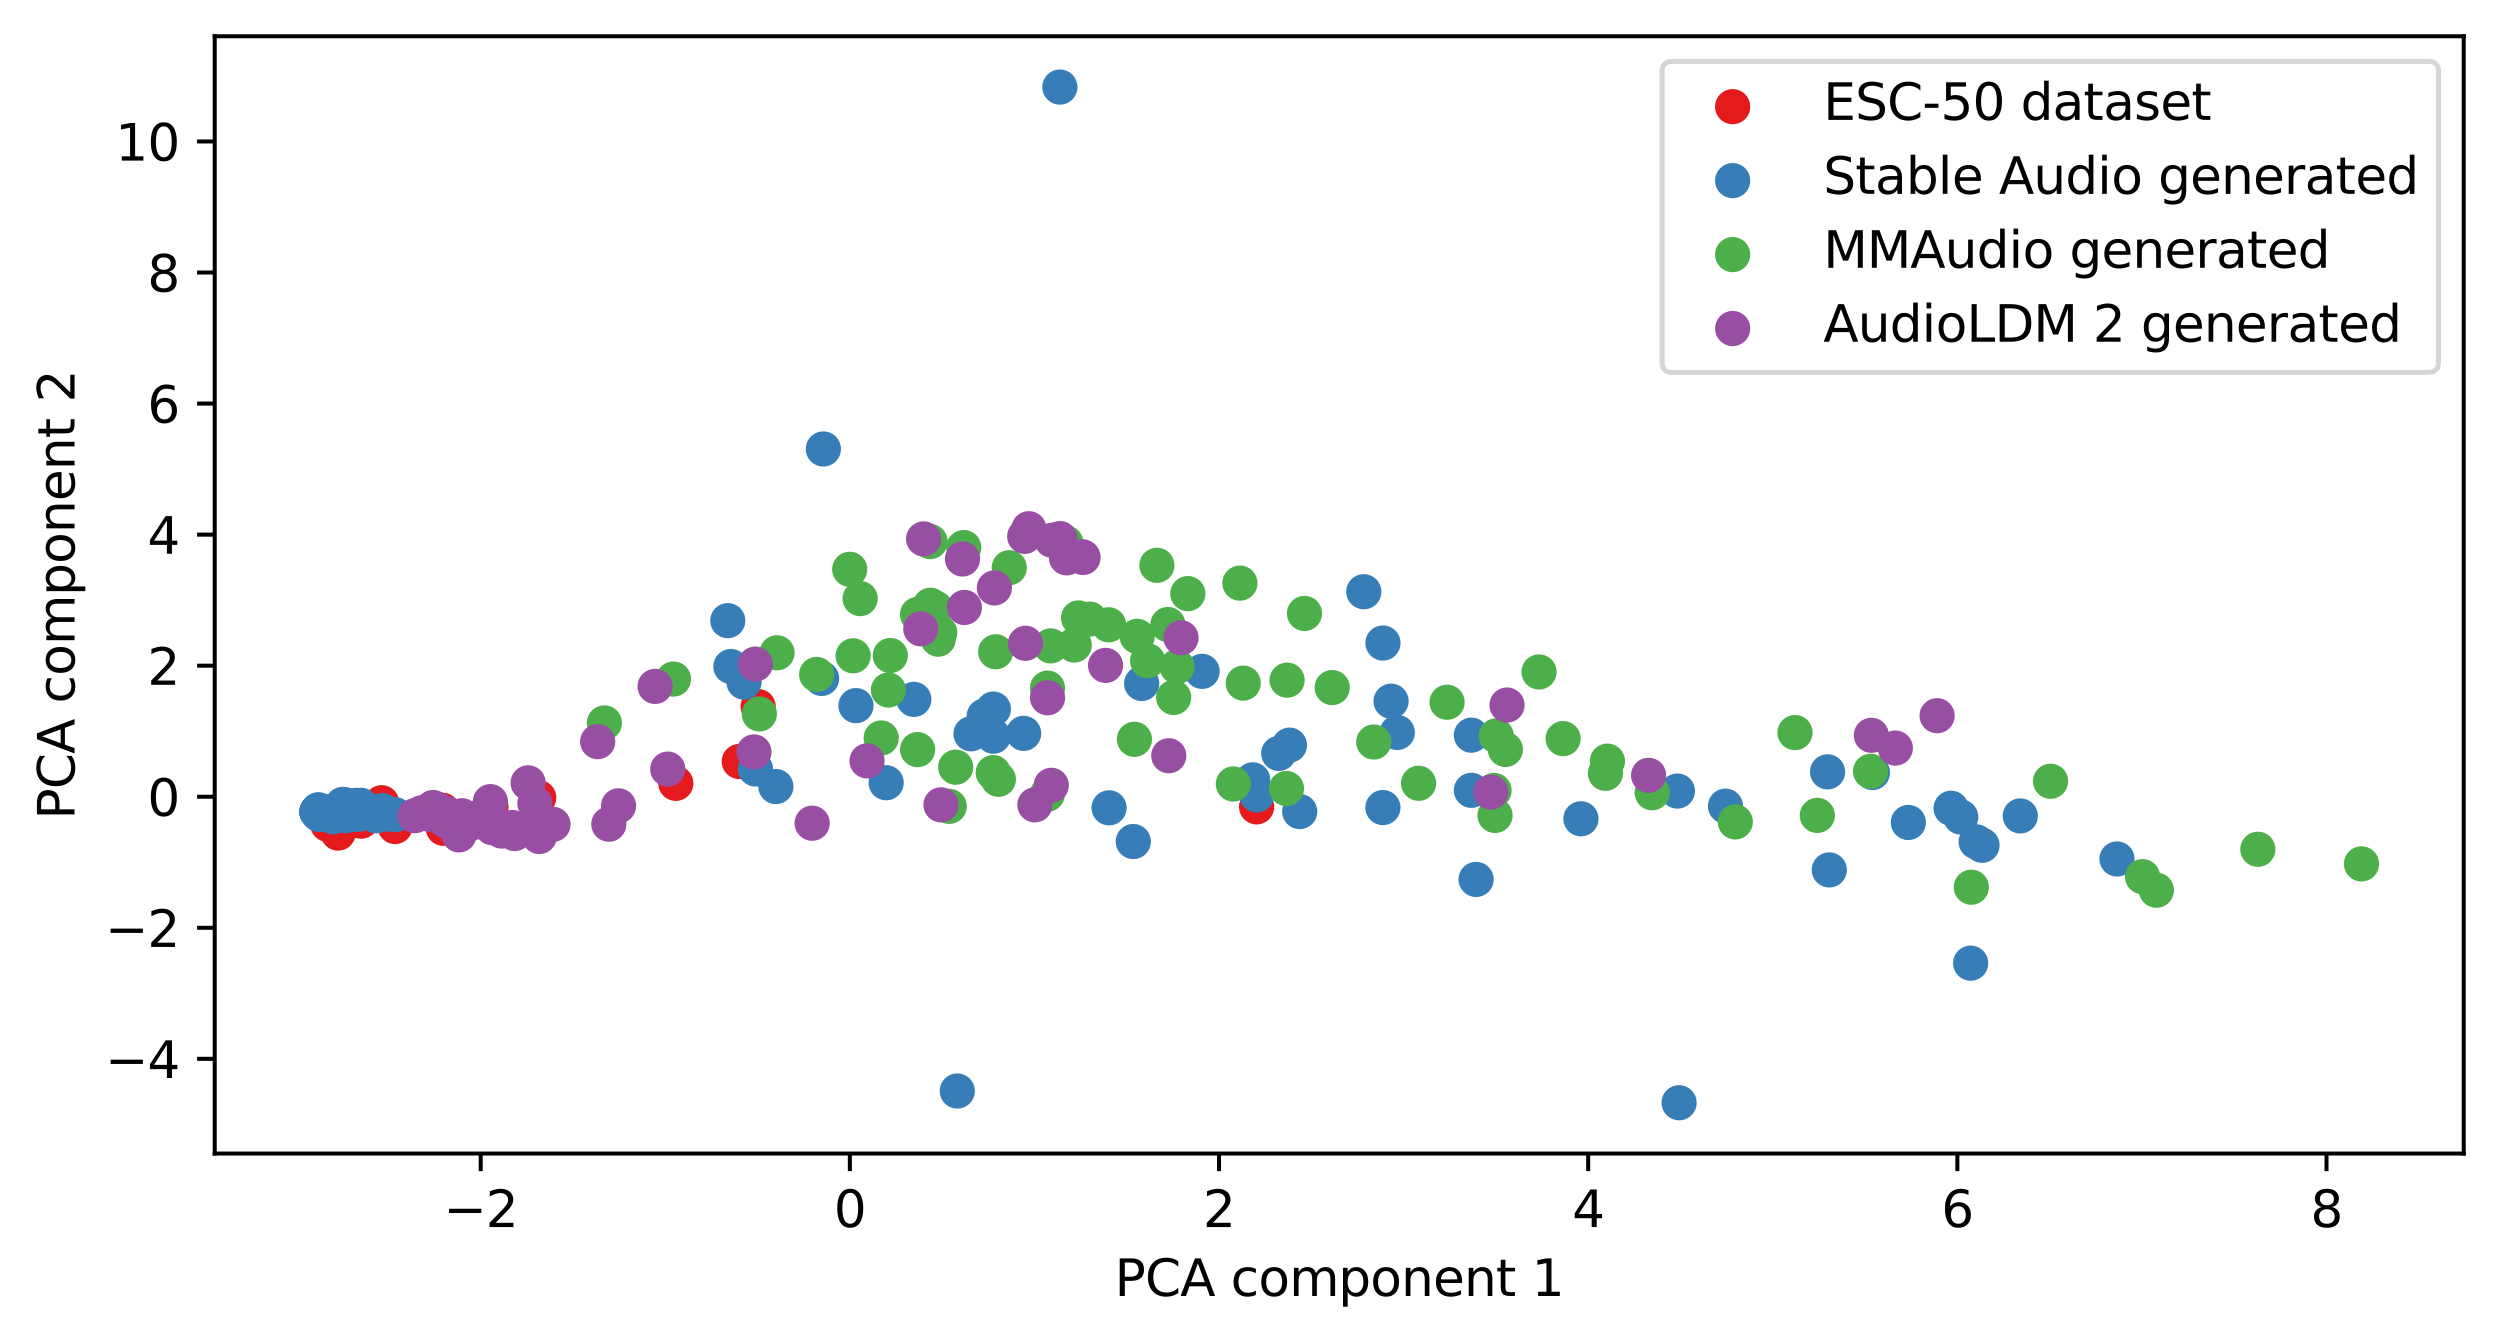 <?xml version="1.0" encoding="utf-8" standalone="no"?>
<!DOCTYPE svg PUBLIC "-//W3C//DTD SVG 1.1//EN"
  "http://www.w3.org/Graphics/SVG/1.1/DTD/svg11.dtd">
<svg xmlns:xlink="http://www.w3.org/1999/xlink" width="496.22pt" height="266.516pt" viewBox="0 0 496.22 266.516" xmlns="http://www.w3.org/2000/svg" version="1.1">
 <defs>
  <style type="text/css">*{stroke-linejoin: round; stroke-linecap: butt}</style>
 </defs>
 <g id="figure_1">
  <g id="patch_1">
   <path d="M 0 266.516 
L 496.22 266.516 
L 496.22 0 
L 0 0 
z
" style="fill: #ffffff"/>
  </g>
  <g id="axes_1">
   <g id="patch_2">
    <path d="M 42.62 228.96 
L 489.02 228.96 
L 489.02 7.2 
L 42.62 7.2 
z
" style="fill: #ffffff"/>
   </g>
   <g id="PathCollection_1">
    <defs>
     <path id="m9980afb5f2" d="M 0 3 
C 0.796 3 1.559 2.684 2.121 2.121 
C 2.684 1.559 3 0.796 3 0 
C 3 -0.796 2.684 -1.559 2.121 -2.121 
C 1.559 -2.684 0.796 -3 0 -3 
C -0.796 -3 -1.559 -2.684 -2.121 -2.121 
C -2.684 -1.559 -3 -0.796 -3 0 
C -3 0.796 -2.684 1.559 -2.121 2.121 
C -1.559 2.684 -0.796 3 0 3 
z
" style="stroke: #e41a1c"/>
    </defs>
    <g clip-path="url(#p09605a6cd4)">
     <use xlink:href="#m9980afb5f2" x="64.014" y="161.335" style="fill: #e41a1c; stroke: #e41a1c"/>
     <use xlink:href="#m9980afb5f2" x="66.244" y="161.359" style="fill: #e41a1c; stroke: #e41a1c"/>
     <use xlink:href="#m9980afb5f2" x="69.161" y="163.098" style="fill: #e41a1c; stroke: #e41a1c"/>
     <use xlink:href="#m9980afb5f2" x="249.423" y="160.149" style="fill: #e41a1c; stroke: #e41a1c"/>
     <use xlink:href="#m9980afb5f2" x="146.741" y="151.148" style="fill: #e41a1c; stroke: #e41a1c"/>
     <use xlink:href="#m9980afb5f2" x="67.19" y="161.602" style="fill: #e41a1c; stroke: #e41a1c"/>
     <use xlink:href="#m9980afb5f2" x="71.696" y="162.991" style="fill: #e41a1c; stroke: #e41a1c"/>
     <use xlink:href="#m9980afb5f2" x="134.143" y="155.481" style="fill: #e41a1c; stroke: #e41a1c"/>
     <use xlink:href="#m9980afb5f2" x="63.645" y="161.219" style="fill: #e41a1c; stroke: #e41a1c"/>
     <use xlink:href="#m9980afb5f2" x="78.417" y="164.047" style="fill: #e41a1c; stroke: #e41a1c"/>
     <use xlink:href="#m9980afb5f2" x="87.853" y="160.839" style="fill: #e41a1c; stroke: #e41a1c"/>
     <use xlink:href="#m9980afb5f2" x="106.93" y="158.329" style="fill: #e41a1c; stroke: #e41a1c"/>
     <use xlink:href="#m9980afb5f2" x="97.448" y="160.167" style="fill: #e41a1c; stroke: #e41a1c"/>
     <use xlink:href="#m9980afb5f2" x="67.109" y="165.355" style="fill: #e41a1c; stroke: #e41a1c"/>
     <use xlink:href="#m9980afb5f2" x="87.994" y="164.405" style="fill: #e41a1c; stroke: #e41a1c"/>
     <use xlink:href="#m9980afb5f2" x="75.762" y="159.328" style="fill: #e41a1c; stroke: #e41a1c"/>
     <use xlink:href="#m9980afb5f2" x="65.062" y="163.635" style="fill: #e41a1c; stroke: #e41a1c"/>
     <use xlink:href="#m9980afb5f2" x="67.562" y="161.011" style="fill: #e41a1c; stroke: #e41a1c"/>
     <use xlink:href="#m9980afb5f2" x="150.484" y="140.248" style="fill: #e41a1c; stroke: #e41a1c"/>
     <use xlink:href="#m9980afb5f2" x="70.322" y="160.95" style="fill: #e41a1c; stroke: #e41a1c"/>
     <use xlink:href="#m9980afb5f2" x="70.388" y="161.602" style="fill: #e41a1c; stroke: #e41a1c"/>
    </g>
   </g>
   <g id="PathCollection_2">
    <defs>
     <path id="m77b71f10cb" d="M 0 3 
C 0.796 3 1.559 2.684 2.121 2.121 
C 2.684 1.559 3 0.796 3 0 
C 3 -0.796 2.684 -1.559 2.121 -2.121 
C 1.559 -2.684 0.796 -3 0 -3 
C -0.796 -3 -1.559 -2.684 -2.121 -2.121 
C -2.684 -1.559 -3 -0.796 -3 0 
C -3 0.796 -2.684 1.559 -2.121 2.121 
C -1.559 2.684 -0.796 3 0 3 
z
" style="stroke: #377eb8"/>
    </defs>
    <g clip-path="url(#p09605a6cd4)">
     <use xlink:href="#m77b71f10cb" x="62.911" y="161.124" style="fill: #377eb8; stroke: #377eb8"/>
     <use xlink:href="#m77b71f10cb" x="67.1" y="161.114" style="fill: #377eb8; stroke: #377eb8"/>
     <use xlink:href="#m77b71f10cb" x="226.606" y="135.659" style="fill: #377eb8; stroke: #377eb8"/>
     <use xlink:href="#m77b71f10cb" x="253.813" y="149.54" style="fill: #377eb8; stroke: #377eb8"/>
     <use xlink:href="#m77b71f10cb" x="69.969" y="161.189" style="fill: #377eb8; stroke: #377eb8"/>
     <use xlink:href="#m77b71f10cb" x="270.696" y="117.451" style="fill: #377eb8; stroke: #377eb8"/>
     <use xlink:href="#m77b71f10cb" x="63.18" y="161.105" style="fill: #377eb8; stroke: #377eb8"/>
     <use xlink:href="#m77b71f10cb" x="387.265" y="160.428" style="fill: #377eb8; stroke: #377eb8"/>
     <use xlink:href="#m77b71f10cb" x="192.731" y="145.653" style="fill: #377eb8; stroke: #377eb8"/>
     <use xlink:href="#m77b71f10cb" x="68.178" y="160.961" style="fill: #377eb8; stroke: #377eb8"/>
     <use xlink:href="#m77b71f10cb" x="64.275" y="161.643" style="fill: #377eb8; stroke: #377eb8"/>
     <use xlink:href="#m77b71f10cb" x="76.493" y="161.604" style="fill: #377eb8; stroke: #377eb8"/>
     <use xlink:href="#m77b71f10cb" x="274.499" y="127.631" style="fill: #377eb8; stroke: #377eb8"/>
     <use xlink:href="#m77b71f10cb" x="70.14" y="161.424" style="fill: #377eb8; stroke: #377eb8"/>
     <use xlink:href="#m77b71f10cb" x="393.407" y="167.778" style="fill: #377eb8; stroke: #377eb8"/>
     <use xlink:href="#m77b71f10cb" x="378.785" y="163.249" style="fill: #377eb8; stroke: #377eb8"/>
     <use xlink:href="#m77b71f10cb" x="149.957" y="152.635" style="fill: #377eb8; stroke: #377eb8"/>
     <use xlink:href="#m77b71f10cb" x="70.724" y="159.841" style="fill: #377eb8; stroke: #377eb8"/>
     <use xlink:href="#m77b71f10cb" x="75.924" y="160.886" style="fill: #377eb8; stroke: #377eb8"/>
     <use xlink:href="#m77b71f10cb" x="292.053" y="145.921" style="fill: #377eb8; stroke: #377eb8"/>
     <use xlink:href="#m77b71f10cb" x="74.653" y="161.925" style="fill: #377eb8; stroke: #377eb8"/>
     <use xlink:href="#m77b71f10cb" x="68.52" y="159.761" style="fill: #377eb8; stroke: #377eb8"/>
     <use xlink:href="#m77b71f10cb" x="181.389" y="138.82" style="fill: #377eb8; stroke: #377eb8"/>
     <use xlink:href="#m77b71f10cb" x="66.037" y="162.109" style="fill: #377eb8; stroke: #377eb8"/>
     <use xlink:href="#m77b71f10cb" x="68.582" y="161.916" style="fill: #377eb8; stroke: #377eb8"/>
     <use xlink:href="#m77b71f10cb" x="62.918" y="161.124" style="fill: #377eb8; stroke: #377eb8"/>
     <use xlink:href="#m77b71f10cb" x="210.372" y="17.28" style="fill: #377eb8; stroke: #377eb8"/>
     <use xlink:href="#m77b71f10cb" x="73.321" y="160.948" style="fill: #377eb8; stroke: #377eb8"/>
     <use xlink:href="#m77b71f10cb" x="224.943" y="167.034" style="fill: #377eb8; stroke: #377eb8"/>
     <use xlink:href="#m77b71f10cb" x="274.491" y="160.291" style="fill: #377eb8; stroke: #377eb8"/>
     <use xlink:href="#m77b71f10cb" x="197.172" y="140.742" style="fill: #377eb8; stroke: #377eb8"/>
     <use xlink:href="#m77b71f10cb" x="63.176" y="160.726" style="fill: #377eb8; stroke: #377eb8"/>
     <use xlink:href="#m77b71f10cb" x="362.75" y="153.204" style="fill: #377eb8; stroke: #377eb8"/>
     <use xlink:href="#m77b71f10cb" x="420.198" y="170.494" style="fill: #377eb8; stroke: #377eb8"/>
     <use xlink:href="#m77b71f10cb" x="62.911" y="161.124" style="fill: #377eb8; stroke: #377eb8"/>
     <use xlink:href="#m77b71f10cb" x="249.46" y="157.78" style="fill: #377eb8; stroke: #377eb8"/>
     <use xlink:href="#m77b71f10cb" x="66.594" y="161.648" style="fill: #377eb8; stroke: #377eb8"/>
     <use xlink:href="#m77b71f10cb" x="238.601" y="133.257" style="fill: #377eb8; stroke: #377eb8"/>
     <use xlink:href="#m77b71f10cb" x="248.649" y="154.792" style="fill: #377eb8; stroke: #377eb8"/>
     <use xlink:href="#m77b71f10cb" x="63.267" y="161.105" style="fill: #377eb8; stroke: #377eb8"/>
     <use xlink:href="#m77b71f10cb" x="70.16" y="161.641" style="fill: #377eb8; stroke: #377eb8"/>
     <use xlink:href="#m77b71f10cb" x="175.895" y="155.364" style="fill: #377eb8; stroke: #377eb8"/>
     <use xlink:href="#m77b71f10cb" x="147.676" y="135.389" style="fill: #377eb8; stroke: #377eb8"/>
     <use xlink:href="#m77b71f10cb" x="392.243" y="167.087" style="fill: #377eb8; stroke: #377eb8"/>
     <use xlink:href="#m77b71f10cb" x="70.592" y="161.296" style="fill: #377eb8; stroke: #377eb8"/>
     <use xlink:href="#m77b71f10cb" x="292.985" y="174.555" style="fill: #377eb8; stroke: #377eb8"/>
     <use xlink:href="#m77b71f10cb" x="203.18" y="145.563" style="fill: #377eb8; stroke: #377eb8"/>
     <use xlink:href="#m77b71f10cb" x="333.28" y="218.88" style="fill: #377eb8; stroke: #377eb8"/>
     <use xlink:href="#m77b71f10cb" x="69.004" y="161.427" style="fill: #377eb8; stroke: #377eb8"/>
     <use xlink:href="#m77b71f10cb" x="71.664" y="159.85" style="fill: #377eb8; stroke: #377eb8"/>
     <use xlink:href="#m77b71f10cb" x="66.512" y="160.99" style="fill: #377eb8; stroke: #377eb8"/>
     <use xlink:href="#m77b71f10cb" x="371.655" y="153.342" style="fill: #377eb8; stroke: #377eb8"/>
     <use xlink:href="#m77b71f10cb" x="220.14" y="160.344" style="fill: #377eb8; stroke: #377eb8"/>
     <use xlink:href="#m77b71f10cb" x="389.182" y="162.169" style="fill: #377eb8; stroke: #377eb8"/>
     <use xlink:href="#m77b71f10cb" x="64.692" y="161.114" style="fill: #377eb8; stroke: #377eb8"/>
     <use xlink:href="#m77b71f10cb" x="292.054" y="156.872" style="fill: #377eb8; stroke: #377eb8"/>
     <use xlink:href="#m77b71f10cb" x="145.075" y="132.294" style="fill: #377eb8; stroke: #377eb8"/>
     <use xlink:href="#m77b71f10cb" x="401.002" y="161.951" style="fill: #377eb8; stroke: #377eb8"/>
     <use xlink:href="#m77b71f10cb" x="332.945" y="157.015" style="fill: #377eb8; stroke: #377eb8"/>
     <use xlink:href="#m77b71f10cb" x="257.976" y="161.085" style="fill: #377eb8; stroke: #377eb8"/>
     <use xlink:href="#m77b71f10cb" x="70.234" y="161.638" style="fill: #377eb8; stroke: #377eb8"/>
     <use xlink:href="#m77b71f10cb" x="69.04" y="161.47" style="fill: #377eb8; stroke: #377eb8"/>
     <use xlink:href="#m77b71f10cb" x="197.188" y="146.123" style="fill: #377eb8; stroke: #377eb8"/>
     <use xlink:href="#m77b71f10cb" x="169.899" y="140.058" style="fill: #377eb8; stroke: #377eb8"/>
     <use xlink:href="#m77b71f10cb" x="195.355" y="142.128" style="fill: #377eb8; stroke: #377eb8"/>
     <use xlink:href="#m77b71f10cb" x="65.214" y="161.248" style="fill: #377eb8; stroke: #377eb8"/>
     <use xlink:href="#m77b71f10cb" x="313.795" y="162.518" style="fill: #377eb8; stroke: #377eb8"/>
     <use xlink:href="#m77b71f10cb" x="163.427" y="89.116" style="fill: #377eb8; stroke: #377eb8"/>
     <use xlink:href="#m77b71f10cb" x="153.999" y="156.116" style="fill: #377eb8; stroke: #377eb8"/>
     <use xlink:href="#m77b71f10cb" x="78.415" y="161.702" style="fill: #377eb8; stroke: #377eb8"/>
     <use xlink:href="#m77b71f10cb" x="255.943" y="147.9" style="fill: #377eb8; stroke: #377eb8"/>
     <use xlink:href="#m77b71f10cb" x="342.488" y="160.012" style="fill: #377eb8; stroke: #377eb8"/>
     <use xlink:href="#m77b71f10cb" x="65.405" y="161.162" style="fill: #377eb8; stroke: #377eb8"/>
     <use xlink:href="#m77b71f10cb" x="71.047" y="161.009" style="fill: #377eb8; stroke: #377eb8"/>
     <use xlink:href="#m77b71f10cb" x="391.152" y="191.175" style="fill: #377eb8; stroke: #377eb8"/>
     <use xlink:href="#m77b71f10cb" x="68.029" y="159.652" style="fill: #377eb8; stroke: #377eb8"/>
     <use xlink:href="#m77b71f10cb" x="144.458" y="123.194" style="fill: #377eb8; stroke: #377eb8"/>
     <use xlink:href="#m77b71f10cb" x="363.092" y="172.668" style="fill: #377eb8; stroke: #377eb8"/>
     <use xlink:href="#m77b71f10cb" x="64.683" y="161.321" style="fill: #377eb8; stroke: #377eb8"/>
     <use xlink:href="#m77b71f10cb" x="190.005" y="216.551" style="fill: #377eb8; stroke: #377eb8"/>
     <use xlink:href="#m77b71f10cb" x="163.079" y="134.656" style="fill: #377eb8; stroke: #377eb8"/>
     <use xlink:href="#m77b71f10cb" x="63.305" y="161.662" style="fill: #377eb8; stroke: #377eb8"/>
     <use xlink:href="#m77b71f10cb" x="71.202" y="160.888" style="fill: #377eb8; stroke: #377eb8"/>
     <use xlink:href="#m77b71f10cb" x="71.203" y="161.615" style="fill: #377eb8; stroke: #377eb8"/>
     <use xlink:href="#m77b71f10cb" x="62.953" y="161.123" style="fill: #377eb8; stroke: #377eb8"/>
     <use xlink:href="#m77b71f10cb" x="276.111" y="139.181" style="fill: #377eb8; stroke: #377eb8"/>
     <use xlink:href="#m77b71f10cb" x="64.102" y="161.301" style="fill: #377eb8; stroke: #377eb8"/>
     <use xlink:href="#m77b71f10cb" x="62.911" y="161.124" style="fill: #377eb8; stroke: #377eb8"/>
     <use xlink:href="#m77b71f10cb" x="277.348" y="145.382" style="fill: #377eb8; stroke: #377eb8"/>
     <use xlink:href="#m77b71f10cb" x="63.391" y="161.142" style="fill: #377eb8; stroke: #377eb8"/>
    </g>
   </g>
   <g id="PathCollection_3">
    <defs>
     <path id="m18c2d5519e" d="M 0 3 
C 0.796 3 1.559 2.684 2.121 2.121 
C 2.684 1.559 3 0.796 3 0 
C 3 -0.796 2.684 -1.559 2.121 -2.121 
C 1.559 -2.684 0.796 -3 0 -3 
C -0.796 -3 -1.559 -2.684 -2.121 -2.121 
C -2.684 -1.559 -3 -0.796 -3 0 
C -3 0.796 -2.684 1.559 -2.121 2.121 
C -1.559 2.684 -0.796 3 0 3 
z
" style="stroke: #4daf4a"/>
    </defs>
    <g clip-path="url(#p09605a6cd4)">
     <use xlink:href="#m18c2d5519e" x="186.218" y="126.867" style="fill: #4daf4a; stroke: #4daf4a"/>
     <use xlink:href="#m18c2d5519e" x="184.666" y="120.133" style="fill: #4daf4a; stroke: #4daf4a"/>
     <use xlink:href="#m18c2d5519e" x="133.678" y="134.784" style="fill: #4daf4a; stroke: #4daf4a"/>
     <use xlink:href="#m18c2d5519e" x="233.639" y="132.32" style="fill: #4daf4a; stroke: #4daf4a"/>
     <use xlink:href="#m18c2d5519e" x="213.227" y="128.029" style="fill: #4daf4a; stroke: #4daf4a"/>
     <use xlink:href="#m18c2d5519e" x="197.149" y="153.354" style="fill: #4daf4a; stroke: #4daf4a"/>
     <use xlink:href="#m18c2d5519e" x="264.428" y="136.474" style="fill: #4daf4a; stroke: #4daf4a"/>
     <use xlink:href="#m18c2d5519e" x="296.55" y="156.904" style="fill: #4daf4a; stroke: #4daf4a"/>
     <use xlink:href="#m18c2d5519e" x="235.769" y="117.826" style="fill: #4daf4a; stroke: #4daf4a"/>
     <use xlink:href="#m18c2d5519e" x="327.94" y="157.353" style="fill: #4daf4a; stroke: #4daf4a"/>
     <use xlink:href="#m18c2d5519e" x="305.48" y="133.373" style="fill: #4daf4a; stroke: #4daf4a"/>
     <use xlink:href="#m18c2d5519e" x="318.663" y="153.492" style="fill: #4daf4a; stroke: #4daf4a"/>
     <use xlink:href="#m18c2d5519e" x="232.958" y="138.43" style="fill: #4daf4a; stroke: #4daf4a"/>
     <use xlink:href="#m18c2d5519e" x="198.167" y="154.68" style="fill: #4daf4a; stroke: #4daf4a"/>
     <use xlink:href="#m18c2d5519e" x="298.795" y="148.758" style="fill: #4daf4a; stroke: #4daf4a"/>
     <use xlink:href="#m18c2d5519e" x="182.115" y="121.959" style="fill: #4daf4a; stroke: #4daf4a"/>
     <use xlink:href="#m18c2d5519e" x="176.714" y="130.111" style="fill: #4daf4a; stroke: #4daf4a"/>
     <use xlink:href="#m18c2d5519e" x="391.279" y="176.096" style="fill: #4daf4a; stroke: #4daf4a"/>
     <use xlink:href="#m18c2d5519e" x="468.729" y="171.473" style="fill: #4daf4a; stroke: #4daf4a"/>
     <use xlink:href="#m18c2d5519e" x="229.63" y="112.207" style="fill: #4daf4a; stroke: #4daf4a"/>
     <use xlink:href="#m18c2d5519e" x="425.268" y="174.006" style="fill: #4daf4a; stroke: #4daf4a"/>
     <use xlink:href="#m18c2d5519e" x="310.257" y="146.606" style="fill: #4daf4a; stroke: #4daf4a"/>
     <use xlink:href="#m18c2d5519e" x="174.905" y="146.486" style="fill: #4daf4a; stroke: #4daf4a"/>
     <use xlink:href="#m18c2d5519e" x="296.744" y="161.852" style="fill: #4daf4a; stroke: #4daf4a"/>
     <use xlink:href="#m18c2d5519e" x="208.547" y="128.202" style="fill: #4daf4a; stroke: #4daf4a"/>
     <use xlink:href="#m18c2d5519e" x="258.924" y="121.762" style="fill: #4daf4a; stroke: #4daf4a"/>
     <use xlink:href="#m18c2d5519e" x="246.107" y="115.744" style="fill: #4daf4a; stroke: #4daf4a"/>
     <use xlink:href="#m18c2d5519e" x="225.169" y="146.742" style="fill: #4daf4a; stroke: #4daf4a"/>
     <use xlink:href="#m18c2d5519e" x="244.806" y="155.613" style="fill: #4daf4a; stroke: #4daf4a"/>
     <use xlink:href="#m18c2d5519e" x="319.055" y="151.077" style="fill: #4daf4a; stroke: #4daf4a"/>
     <use xlink:href="#m18c2d5519e" x="119.965" y="143.495" style="fill: #4daf4a; stroke: #4daf4a"/>
     <use xlink:href="#m18c2d5519e" x="182.128" y="148.788" style="fill: #4daf4a; stroke: #4daf4a"/>
     <use xlink:href="#m18c2d5519e" x="154.234" y="129.57" style="fill: #4daf4a; stroke: #4daf4a"/>
     <use xlink:href="#m18c2d5519e" x="227.788" y="131.146" style="fill: #4daf4a; stroke: #4daf4a"/>
     <use xlink:href="#m18c2d5519e" x="200.326" y="112.68" style="fill: #4daf4a; stroke: #4daf4a"/>
     <use xlink:href="#m18c2d5519e" x="90.391" y="163.762" style="fill: #4daf4a; stroke: #4daf4a"/>
     <use xlink:href="#m18c2d5519e" x="186.524" y="125.579" style="fill: #4daf4a; stroke: #4daf4a"/>
     <use xlink:href="#m18c2d5519e" x="356.286" y="145.409" style="fill: #4daf4a; stroke: #4daf4a"/>
     <use xlink:href="#m18c2d5519e" x="169.334" y="130.168" style="fill: #4daf4a; stroke: #4daf4a"/>
     <use xlink:href="#m18c2d5519e" x="272.675" y="147.279" style="fill: #4daf4a; stroke: #4daf4a"/>
     <use xlink:href="#m18c2d5519e" x="407.01" y="155.069" style="fill: #4daf4a; stroke: #4daf4a"/>
     <use xlink:href="#m18c2d5519e" x="207.889" y="157.641" style="fill: #4daf4a; stroke: #4daf4a"/>
     <use xlink:href="#m18c2d5519e" x="170.728" y="118.81" style="fill: #4daf4a; stroke: #4daf4a"/>
     <use xlink:href="#m18c2d5519e" x="448.154" y="168.573" style="fill: #4daf4a; stroke: #4daf4a"/>
     <use xlink:href="#m18c2d5519e" x="168.661" y="113.003" style="fill: #4daf4a; stroke: #4daf4a"/>
     <use xlink:href="#m18c2d5519e" x="287.226" y="139.389" style="fill: #4daf4a; stroke: #4daf4a"/>
     <use xlink:href="#m18c2d5519e" x="220.045" y="124.018" style="fill: #4daf4a; stroke: #4daf4a"/>
     <use xlink:href="#m18c2d5519e" x="216.283" y="122.882" style="fill: #4daf4a; stroke: #4daf4a"/>
     <use xlink:href="#m18c2d5519e" x="360.716" y="161.845" style="fill: #4daf4a; stroke: #4daf4a"/>
     <use xlink:href="#m18c2d5519e" x="246.772" y="135.591" style="fill: #4daf4a; stroke: #4daf4a"/>
     <use xlink:href="#m18c2d5519e" x="344.435" y="163.139" style="fill: #4daf4a; stroke: #4daf4a"/>
     <use xlink:href="#m18c2d5519e" x="428.016" y="176.7" style="fill: #4daf4a; stroke: #4daf4a"/>
     <use xlink:href="#m18c2d5519e" x="185.704" y="120.724" style="fill: #4daf4a; stroke: #4daf4a"/>
     <use xlink:href="#m18c2d5519e" x="281.566" y="155.469" style="fill: #4daf4a; stroke: #4daf4a"/>
     <use xlink:href="#m18c2d5519e" x="211.566" y="107.762" style="fill: #4daf4a; stroke: #4daf4a"/>
     <use xlink:href="#m18c2d5519e" x="214.074" y="122.65" style="fill: #4daf4a; stroke: #4daf4a"/>
     <use xlink:href="#m18c2d5519e" x="371.29" y="153.093" style="fill: #4daf4a; stroke: #4daf4a"/>
     <use xlink:href="#m18c2d5519e" x="162.093" y="133.869" style="fill: #4daf4a; stroke: #4daf4a"/>
     <use xlink:href="#m18c2d5519e" x="255.34" y="156.512" style="fill: #4daf4a; stroke: #4daf4a"/>
     <use xlink:href="#m18c2d5519e" x="255.477" y="135.001" style="fill: #4daf4a; stroke: #4daf4a"/>
     <use xlink:href="#m18c2d5519e" x="188.411" y="160.053" style="fill: #4daf4a; stroke: #4daf4a"/>
     <use xlink:href="#m18c2d5519e" x="176.34" y="136.959" style="fill: #4daf4a; stroke: #4daf4a"/>
     <use xlink:href="#m18c2d5519e" x="231.809" y="123.964" style="fill: #4daf4a; stroke: #4daf4a"/>
     <use xlink:href="#m18c2d5519e" x="197.631" y="129.369" style="fill: #4daf4a; stroke: #4daf4a"/>
     <use xlink:href="#m18c2d5519e" x="191.298" y="108.683" style="fill: #4daf4a; stroke: #4daf4a"/>
     <use xlink:href="#m18c2d5519e" x="225.722" y="126.299" style="fill: #4daf4a; stroke: #4daf4a"/>
     <use xlink:href="#m18c2d5519e" x="184.613" y="107.5" style="fill: #4daf4a; stroke: #4daf4a"/>
     <use xlink:href="#m18c2d5519e" x="296.994" y="146.067" style="fill: #4daf4a; stroke: #4daf4a"/>
     <use xlink:href="#m18c2d5519e" x="150.722" y="141.709" style="fill: #4daf4a; stroke: #4daf4a"/>
     <use xlink:href="#m18c2d5519e" x="189.692" y="152.272" style="fill: #4daf4a; stroke: #4daf4a"/>
     <use xlink:href="#m18c2d5519e" x="207.915" y="136.589" style="fill: #4daf4a; stroke: #4daf4a"/>
    </g>
   </g>
   <g id="PathCollection_4">
    <defs>
     <path id="mbab6e0fce7" d="M 0 3 
C 0.796 3 1.559 2.684 2.121 2.121 
C 2.684 1.559 3 0.796 3 0 
C 3 -0.796 2.684 -1.559 2.121 -2.121 
C 1.559 -2.684 0.796 -3 0 -3 
C -0.796 -3 -1.559 -2.684 -2.121 -2.121 
C -2.684 -1.559 -3 -0.796 -3 0 
C -3 0.796 -2.684 1.559 -2.121 2.121 
C -1.559 2.684 -0.796 3 0 3 
z
" style="stroke: #984ea3"/>
    </defs>
    <g clip-path="url(#p09605a6cd4)">
     <use xlink:href="#mbab6e0fce7" x="107.037" y="166.039" style="fill: #984ea3; stroke: #984ea3"/>
     <use xlink:href="#mbab6e0fce7" x="91.687" y="161.919" style="fill: #984ea3; stroke: #984ea3"/>
     <use xlink:href="#mbab6e0fce7" x="94.841" y="162.309" style="fill: #984ea3; stroke: #984ea3"/>
     <use xlink:href="#mbab6e0fce7" x="109.766" y="163.623" style="fill: #984ea3; stroke: #984ea3"/>
     <use xlink:href="#mbab6e0fce7" x="102.147" y="165.448" style="fill: #984ea3; stroke: #984ea3"/>
     <use xlink:href="#mbab6e0fce7" x="214.974" y="110.652" style="fill: #984ea3; stroke: #984ea3"/>
     <use xlink:href="#mbab6e0fce7" x="83.652" y="161.343" style="fill: #984ea3; stroke: #984ea3"/>
     <use xlink:href="#mbab6e0fce7" x="234.423" y="126.59" style="fill: #984ea3; stroke: #984ea3"/>
     <use xlink:href="#mbab6e0fce7" x="84.807" y="161.111" style="fill: #984ea3; stroke: #984ea3"/>
     <use xlink:href="#mbab6e0fce7" x="214.809" y="110.506" style="fill: #984ea3; stroke: #984ea3"/>
     <use xlink:href="#mbab6e0fce7" x="204.221" y="104.947" style="fill: #984ea3; stroke: #984ea3"/>
     <use xlink:href="#mbab6e0fce7" x="130.027" y="136.239" style="fill: #984ea3; stroke: #984ea3"/>
     <use xlink:href="#mbab6e0fce7" x="88.089" y="162.285" style="fill: #984ea3; stroke: #984ea3"/>
     <use xlink:href="#mbab6e0fce7" x="88.457" y="161.816" style="fill: #984ea3; stroke: #984ea3"/>
     <use xlink:href="#mbab6e0fce7" x="89.223" y="163.057" style="fill: #984ea3; stroke: #984ea3"/>
     <use xlink:href="#mbab6e0fce7" x="207.923" y="138.494" style="fill: #984ea3; stroke: #984ea3"/>
     <use xlink:href="#mbab6e0fce7" x="97.169" y="162.011" style="fill: #984ea3; stroke: #984ea3"/>
     <use xlink:href="#mbab6e0fce7" x="91.592" y="163.749" style="fill: #984ea3; stroke: #984ea3"/>
     <use xlink:href="#mbab6e0fce7" x="203.553" y="127.687" style="fill: #984ea3; stroke: #984ea3"/>
     <use xlink:href="#mbab6e0fce7" x="132.54" y="152.658" style="fill: #984ea3; stroke: #984ea3"/>
     <use xlink:href="#mbab6e0fce7" x="101.684" y="164.241" style="fill: #984ea3; stroke: #984ea3"/>
     <use xlink:href="#mbab6e0fce7" x="88.351" y="162.839" style="fill: #984ea3; stroke: #984ea3"/>
     <use xlink:href="#mbab6e0fce7" x="93.49" y="163.411" style="fill: #984ea3; stroke: #984ea3"/>
     <use xlink:href="#mbab6e0fce7" x="172.099" y="151.023" style="fill: #984ea3; stroke: #984ea3"/>
     <use xlink:href="#mbab6e0fce7" x="88.473" y="161.401" style="fill: #984ea3; stroke: #984ea3"/>
     <use xlink:href="#mbab6e0fce7" x="98.3" y="163.384" style="fill: #984ea3; stroke: #984ea3"/>
     <use xlink:href="#mbab6e0fce7" x="84.327" y="161.443" style="fill: #984ea3; stroke: #984ea3"/>
     <use xlink:href="#mbab6e0fce7" x="299.125" y="139.943" style="fill: #984ea3; stroke: #984ea3"/>
     <use xlink:href="#mbab6e0fce7" x="208.66" y="155.877" style="fill: #984ea3; stroke: #984ea3"/>
     <use xlink:href="#mbab6e0fce7" x="99.565" y="164.95" style="fill: #984ea3; stroke: #984ea3"/>
     <use xlink:href="#mbab6e0fce7" x="371.447" y="145.95" style="fill: #984ea3; stroke: #984ea3"/>
     <use xlink:href="#mbab6e0fce7" x="182.771" y="124.819" style="fill: #984ea3; stroke: #984ea3"/>
     <use xlink:href="#mbab6e0fce7" x="104.826" y="155.388" style="fill: #984ea3; stroke: #984ea3"/>
     <use xlink:href="#mbab6e0fce7" x="210.388" y="106.901" style="fill: #984ea3; stroke: #984ea3"/>
     <use xlink:href="#mbab6e0fce7" x="327.225" y="153.894" style="fill: #984ea3; stroke: #984ea3"/>
     <use xlink:href="#mbab6e0fce7" x="85.181" y="161.614" style="fill: #984ea3; stroke: #984ea3"/>
     <use xlink:href="#mbab6e0fce7" x="89.53" y="162.748" style="fill: #984ea3; stroke: #984ea3"/>
     <use xlink:href="#mbab6e0fce7" x="186.774" y="159.747" style="fill: #984ea3; stroke: #984ea3"/>
     <use xlink:href="#mbab6e0fce7" x="183.326" y="106.971" style="fill: #984ea3; stroke: #984ea3"/>
     <use xlink:href="#mbab6e0fce7" x="384.492" y="142.057" style="fill: #984ea3; stroke: #984ea3"/>
     <use xlink:href="#mbab6e0fce7" x="295.919" y="157.237" style="fill: #984ea3; stroke: #984ea3"/>
     <use xlink:href="#mbab6e0fce7" x="91.104" y="165.712" style="fill: #984ea3; stroke: #984ea3"/>
     <use xlink:href="#mbab6e0fce7" x="219.443" y="132.069" style="fill: #984ea3; stroke: #984ea3"/>
     <use xlink:href="#mbab6e0fce7" x="376.2" y="148.483" style="fill: #984ea3; stroke: #984ea3"/>
     <use xlink:href="#mbab6e0fce7" x="208.817" y="107.237" style="fill: #984ea3; stroke: #984ea3"/>
     <use xlink:href="#mbab6e0fce7" x="191.418" y="120.576" style="fill: #984ea3; stroke: #984ea3"/>
     <use xlink:href="#mbab6e0fce7" x="149.929" y="131.815" style="fill: #984ea3; stroke: #984ea3"/>
     <use xlink:href="#mbab6e0fce7" x="82.357" y="161.899" style="fill: #984ea3; stroke: #984ea3"/>
     <use xlink:href="#mbab6e0fce7" x="86.691" y="160.639" style="fill: #984ea3; stroke: #984ea3"/>
     <use xlink:href="#mbab6e0fce7" x="89.874" y="162.735" style="fill: #984ea3; stroke: #984ea3"/>
     <use xlink:href="#mbab6e0fce7" x="211.695" y="110.73" style="fill: #984ea3; stroke: #984ea3"/>
     <use xlink:href="#mbab6e0fce7" x="106.173" y="159.454" style="fill: #984ea3; stroke: #984ea3"/>
     <use xlink:href="#mbab6e0fce7" x="205.411" y="159.75" style="fill: #984ea3; stroke: #984ea3"/>
     <use xlink:href="#mbab6e0fce7" x="91.731" y="163.483" style="fill: #984ea3; stroke: #984ea3"/>
     <use xlink:href="#mbab6e0fce7" x="120.842" y="163.594" style="fill: #984ea3; stroke: #984ea3"/>
     <use xlink:href="#mbab6e0fce7" x="106.877" y="164.435" style="fill: #984ea3; stroke: #984ea3"/>
     <use xlink:href="#mbab6e0fce7" x="97.335" y="159.115" style="fill: #984ea3; stroke: #984ea3"/>
     <use xlink:href="#mbab6e0fce7" x="161.202" y="163.398" style="fill: #984ea3; stroke: #984ea3"/>
     <use xlink:href="#mbab6e0fce7" x="97.664" y="164.273" style="fill: #984ea3; stroke: #984ea3"/>
     <use xlink:href="#mbab6e0fce7" x="85.957" y="160.278" style="fill: #984ea3; stroke: #984ea3"/>
     <use xlink:href="#mbab6e0fce7" x="197.37" y="116.694" style="fill: #984ea3; stroke: #984ea3"/>
     <use xlink:href="#mbab6e0fce7" x="118.635" y="147.202" style="fill: #984ea3; stroke: #984ea3"/>
     <use xlink:href="#mbab6e0fce7" x="149.652" y="149.255" style="fill: #984ea3; stroke: #984ea3"/>
     <use xlink:href="#mbab6e0fce7" x="191.042" y="110.948" style="fill: #984ea3; stroke: #984ea3"/>
     <use xlink:href="#mbab6e0fce7" x="122.774" y="159.949" style="fill: #984ea3; stroke: #984ea3"/>
     <use xlink:href="#mbab6e0fce7" x="93.758" y="162.895" style="fill: #984ea3; stroke: #984ea3"/>
     <use xlink:href="#mbab6e0fce7" x="231.985" y="150.008" style="fill: #984ea3; stroke: #984ea3"/>
     <use xlink:href="#mbab6e0fce7" x="203.389" y="106.458" style="fill: #984ea3; stroke: #984ea3"/>
    </g>
   </g>
   <g id="matplotlib.axis_1">
    <g id="xtick_1">
     <g id="line2d_1">
      <defs>
       <path id="m29c62495aa" d="M 0 0 
L 0 3.5 
" style="stroke: #000000; stroke-width: 0.8"/>
      </defs>
      <g>
       <use xlink:href="#m29c62495aa" x="95.413" y="228.96" style="stroke: #000000; stroke-width: 0.8"/>
      </g>
     </g>
     <g id="text_1">
      <!-- −2 -->
      <g transform="translate(88.042 243.558) scale(0.1 -0.1)">
       <defs>
        <path id="DejaVuSans-2212" d="M 678 2272 
L 4684 2272 
L 4684 1741 
L 678 1741 
L 678 2272 
z
" transform="scale(0.016)"/>
        <path id="DejaVuSans-32" d="M 1228 531 
L 3431 531 
L 3431 0 
L 469 0 
L 469 531 
Q 828 903 1448 1529 
Q 2069 2156 2228 2338 
Q 2531 2678 2651 2914 
Q 2772 3150 2772 3378 
Q 2772 3750 2511 3984 
Q 2250 4219 1831 4219 
Q 1534 4219 1204 4116 
Q 875 4013 500 3803 
L 500 4441 
Q 881 4594 1212 4672 
Q 1544 4750 1819 4750 
Q 2544 4750 2975 4387 
Q 3406 4025 3406 3419 
Q 3406 3131 3298 2873 
Q 3191 2616 2906 2266 
Q 2828 2175 2409 1742 
Q 1991 1309 1228 531 
z
" transform="scale(0.016)"/>
       </defs>
       <use xlink:href="#DejaVuSans-2212"/>
       <use xlink:href="#DejaVuSans-32" transform="translate(83.789 0)"/>
      </g>
     </g>
    </g>
    <g id="xtick_2">
     <g id="line2d_2">
      <g>
       <use xlink:href="#m29c62495aa" x="168.687" y="228.96" style="stroke: #000000; stroke-width: 0.8"/>
      </g>
     </g>
     <g id="text_2">
      <!-- 0 -->
      <g transform="translate(165.506 243.558) scale(0.1 -0.1)">
       <defs>
        <path id="DejaVuSans-30" d="M 2034 4250 
Q 1547 4250 1301 3770 
Q 1056 3291 1056 2328 
Q 1056 1369 1301 889 
Q 1547 409 2034 409 
Q 2525 409 2770 889 
Q 3016 1369 3016 2328 
Q 3016 3291 2770 3770 
Q 2525 4250 2034 4250 
z
M 2034 4750 
Q 2819 4750 3233 4129 
Q 3647 3509 3647 2328 
Q 3647 1150 3233 529 
Q 2819 -91 2034 -91 
Q 1250 -91 836 529 
Q 422 1150 422 2328 
Q 422 3509 836 4129 
Q 1250 4750 2034 4750 
z
" transform="scale(0.016)"/>
       </defs>
       <use xlink:href="#DejaVuSans-30"/>
      </g>
     </g>
    </g>
    <g id="xtick_3">
     <g id="line2d_3">
      <g>
       <use xlink:href="#m29c62495aa" x="241.961" y="228.96" style="stroke: #000000; stroke-width: 0.8"/>
      </g>
     </g>
     <g id="text_3">
      <!-- 2 -->
      <g transform="translate(238.78 243.558) scale(0.1 -0.1)">
       <use xlink:href="#DejaVuSans-32"/>
      </g>
     </g>
    </g>
    <g id="xtick_4">
     <g id="line2d_4">
      <g>
       <use xlink:href="#m29c62495aa" x="315.236" y="228.96" style="stroke: #000000; stroke-width: 0.8"/>
      </g>
     </g>
     <g id="text_4">
      <!-- 4 -->
      <g transform="translate(312.054 243.558) scale(0.1 -0.1)">
       <defs>
        <path id="DejaVuSans-34" d="M 2419 4116 
L 825 1625 
L 2419 1625 
L 2419 4116 
z
M 2253 4666 
L 3047 4666 
L 3047 1625 
L 3713 1625 
L 3713 1100 
L 3047 1100 
L 3047 0 
L 2419 0 
L 2419 1100 
L 313 1100 
L 313 1709 
L 2253 4666 
z
" transform="scale(0.016)"/>
       </defs>
       <use xlink:href="#DejaVuSans-34"/>
      </g>
     </g>
    </g>
    <g id="xtick_5">
     <g id="line2d_5">
      <g>
       <use xlink:href="#m29c62495aa" x="388.51" y="228.96" style="stroke: #000000; stroke-width: 0.8"/>
      </g>
     </g>
     <g id="text_5">
      <!-- 6 -->
      <g transform="translate(385.329 243.558) scale(0.1 -0.1)">
       <defs>
        <path id="DejaVuSans-36" d="M 2113 2584 
Q 1688 2584 1439 2293 
Q 1191 2003 1191 1497 
Q 1191 994 1439 701 
Q 1688 409 2113 409 
Q 2538 409 2786 701 
Q 3034 994 3034 1497 
Q 3034 2003 2786 2293 
Q 2538 2584 2113 2584 
z
M 3366 4563 
L 3366 3988 
Q 3128 4100 2886 4159 
Q 2644 4219 2406 4219 
Q 1781 4219 1451 3797 
Q 1122 3375 1075 2522 
Q 1259 2794 1537 2939 
Q 1816 3084 2150 3084 
Q 2853 3084 3261 2657 
Q 3669 2231 3669 1497 
Q 3669 778 3244 343 
Q 2819 -91 2113 -91 
Q 1303 -91 875 529 
Q 447 1150 447 2328 
Q 447 3434 972 4092 
Q 1497 4750 2381 4750 
Q 2619 4750 2861 4703 
Q 3103 4656 3366 4563 
z
" transform="scale(0.016)"/>
       </defs>
       <use xlink:href="#DejaVuSans-36"/>
      </g>
     </g>
    </g>
    <g id="xtick_6">
     <g id="line2d_6">
      <g>
       <use xlink:href="#m29c62495aa" x="461.784" y="228.96" style="stroke: #000000; stroke-width: 0.8"/>
      </g>
     </g>
     <g id="text_6">
      <!-- 8 -->
      <g transform="translate(458.603 243.558) scale(0.1 -0.1)">
       <defs>
        <path id="DejaVuSans-38" d="M 2034 2216 
Q 1584 2216 1326 1975 
Q 1069 1734 1069 1313 
Q 1069 891 1326 650 
Q 1584 409 2034 409 
Q 2484 409 2743 651 
Q 3003 894 3003 1313 
Q 3003 1734 2745 1975 
Q 2488 2216 2034 2216 
z
M 1403 2484 
Q 997 2584 770 2862 
Q 544 3141 544 3541 
Q 544 4100 942 4425 
Q 1341 4750 2034 4750 
Q 2731 4750 3128 4425 
Q 3525 4100 3525 3541 
Q 3525 3141 3298 2862 
Q 3072 2584 2669 2484 
Q 3125 2378 3379 2068 
Q 3634 1759 3634 1313 
Q 3634 634 3220 271 
Q 2806 -91 2034 -91 
Q 1263 -91 848 271 
Q 434 634 434 1313 
Q 434 1759 690 2068 
Q 947 2378 1403 2484 
z
M 1172 3481 
Q 1172 3119 1398 2916 
Q 1625 2713 2034 2713 
Q 2441 2713 2670 2916 
Q 2900 3119 2900 3481 
Q 2900 3844 2670 4047 
Q 2441 4250 2034 4250 
Q 1625 4250 1398 4047 
Q 1172 3844 1172 3481 
z
" transform="scale(0.016)"/>
       </defs>
       <use xlink:href="#DejaVuSans-38"/>
      </g>
     </g>
    </g>
    <g id="text_7">
     <!-- PCA component 1 -->
     <g transform="translate(221.248 257.237) scale(0.1 -0.1)">
      <defs>
       <path id="DejaVuSans-50" d="M 1259 4147 
L 1259 2394 
L 2053 2394 
Q 2494 2394 2734 2622 
Q 2975 2850 2975 3272 
Q 2975 3691 2734 3919 
Q 2494 4147 2053 4147 
L 1259 4147 
z
M 628 4666 
L 2053 4666 
Q 2838 4666 3239 4311 
Q 3641 3956 3641 3272 
Q 3641 2581 3239 2228 
Q 2838 1875 2053 1875 
L 1259 1875 
L 1259 0 
L 628 0 
L 628 4666 
z
" transform="scale(0.016)"/>
       <path id="DejaVuSans-43" d="M 4122 4306 
L 4122 3641 
Q 3803 3938 3442 4084 
Q 3081 4231 2675 4231 
Q 1875 4231 1450 3742 
Q 1025 3253 1025 2328 
Q 1025 1406 1450 917 
Q 1875 428 2675 428 
Q 3081 428 3442 575 
Q 3803 722 4122 1019 
L 4122 359 
Q 3791 134 3420 21 
Q 3050 -91 2638 -91 
Q 1578 -91 968 557 
Q 359 1206 359 2328 
Q 359 3453 968 4101 
Q 1578 4750 2638 4750 
Q 3056 4750 3426 4639 
Q 3797 4528 4122 4306 
z
" transform="scale(0.016)"/>
       <path id="DejaVuSans-41" d="M 2188 4044 
L 1331 1722 
L 3047 1722 
L 2188 4044 
z
M 1831 4666 
L 2547 4666 
L 4325 0 
L 3669 0 
L 3244 1197 
L 1141 1197 
L 716 0 
L 50 0 
L 1831 4666 
z
" transform="scale(0.016)"/>
       <path id="DejaVuSans-20" transform="scale(0.016)"/>
       <path id="DejaVuSans-63" d="M 3122 3366 
L 3122 2828 
Q 2878 2963 2633 3030 
Q 2388 3097 2138 3097 
Q 1578 3097 1268 2742 
Q 959 2388 959 1747 
Q 959 1106 1268 751 
Q 1578 397 2138 397 
Q 2388 397 2633 464 
Q 2878 531 3122 666 
L 3122 134 
Q 2881 22 2623 -34 
Q 2366 -91 2075 -91 
Q 1284 -91 818 406 
Q 353 903 353 1747 
Q 353 2603 823 3093 
Q 1294 3584 2113 3584 
Q 2378 3584 2631 3529 
Q 2884 3475 3122 3366 
z
" transform="scale(0.016)"/>
       <path id="DejaVuSans-6f" d="M 1959 3097 
Q 1497 3097 1228 2736 
Q 959 2375 959 1747 
Q 959 1119 1226 758 
Q 1494 397 1959 397 
Q 2419 397 2687 759 
Q 2956 1122 2956 1747 
Q 2956 2369 2687 2733 
Q 2419 3097 1959 3097 
z
M 1959 3584 
Q 2709 3584 3137 3096 
Q 3566 2609 3566 1747 
Q 3566 888 3137 398 
Q 2709 -91 1959 -91 
Q 1206 -91 779 398 
Q 353 888 353 1747 
Q 353 2609 779 3096 
Q 1206 3584 1959 3584 
z
" transform="scale(0.016)"/>
       <path id="DejaVuSans-6d" d="M 3328 2828 
Q 3544 3216 3844 3400 
Q 4144 3584 4550 3584 
Q 5097 3584 5394 3201 
Q 5691 2819 5691 2113 
L 5691 0 
L 5113 0 
L 5113 2094 
Q 5113 2597 4934 2840 
Q 4756 3084 4391 3084 
Q 3944 3084 3684 2787 
Q 3425 2491 3425 1978 
L 3425 0 
L 2847 0 
L 2847 2094 
Q 2847 2600 2669 2842 
Q 2491 3084 2119 3084 
Q 1678 3084 1418 2786 
Q 1159 2488 1159 1978 
L 1159 0 
L 581 0 
L 581 3500 
L 1159 3500 
L 1159 2956 
Q 1356 3278 1631 3431 
Q 1906 3584 2284 3584 
Q 2666 3584 2933 3390 
Q 3200 3197 3328 2828 
z
" transform="scale(0.016)"/>
       <path id="DejaVuSans-70" d="M 1159 525 
L 1159 -1331 
L 581 -1331 
L 581 3500 
L 1159 3500 
L 1159 2969 
Q 1341 3281 1617 3432 
Q 1894 3584 2278 3584 
Q 2916 3584 3314 3078 
Q 3713 2572 3713 1747 
Q 3713 922 3314 415 
Q 2916 -91 2278 -91 
Q 1894 -91 1617 61 
Q 1341 213 1159 525 
z
M 3116 1747 
Q 3116 2381 2855 2742 
Q 2594 3103 2138 3103 
Q 1681 3103 1420 2742 
Q 1159 2381 1159 1747 
Q 1159 1113 1420 752 
Q 1681 391 2138 391 
Q 2594 391 2855 752 
Q 3116 1113 3116 1747 
z
" transform="scale(0.016)"/>
       <path id="DejaVuSans-6e" d="M 3513 2113 
L 3513 0 
L 2938 0 
L 2938 2094 
Q 2938 2591 2744 2837 
Q 2550 3084 2163 3084 
Q 1697 3084 1428 2787 
Q 1159 2491 1159 1978 
L 1159 0 
L 581 0 
L 581 3500 
L 1159 3500 
L 1159 2956 
Q 1366 3272 1645 3428 
Q 1925 3584 2291 3584 
Q 2894 3584 3203 3211 
Q 3513 2838 3513 2113 
z
" transform="scale(0.016)"/>
       <path id="DejaVuSans-65" d="M 3597 1894 
L 3597 1613 
L 953 1613 
Q 991 1019 1311 708 
Q 1631 397 2203 397 
Q 2534 397 2845 478 
Q 3156 559 3463 722 
L 3463 178 
Q 3153 47 2828 -22 
Q 2503 -91 2169 -91 
Q 1331 -91 842 396 
Q 353 884 353 1716 
Q 353 2575 817 3079 
Q 1281 3584 2069 3584 
Q 2775 3584 3186 3129 
Q 3597 2675 3597 1894 
z
M 3022 2063 
Q 3016 2534 2758 2815 
Q 2500 3097 2075 3097 
Q 1594 3097 1305 2825 
Q 1016 2553 972 2059 
L 3022 2063 
z
" transform="scale(0.016)"/>
       <path id="DejaVuSans-74" d="M 1172 4494 
L 1172 3500 
L 2356 3500 
L 2356 3053 
L 1172 3053 
L 1172 1153 
Q 1172 725 1289 603 
Q 1406 481 1766 481 
L 2356 481 
L 2356 0 
L 1766 0 
Q 1100 0 847 248 
Q 594 497 594 1153 
L 594 3053 
L 172 3053 
L 172 3500 
L 594 3500 
L 594 4494 
L 1172 4494 
z
" transform="scale(0.016)"/>
       <path id="DejaVuSans-31" d="M 794 531 
L 1825 531 
L 1825 4091 
L 703 3866 
L 703 4441 
L 1819 4666 
L 2450 4666 
L 2450 531 
L 3481 531 
L 3481 0 
L 794 0 
L 794 531 
z
" transform="scale(0.016)"/>
      </defs>
      <use xlink:href="#DejaVuSans-50"/>
      <use xlink:href="#DejaVuSans-43" transform="translate(60.303 0)"/>
      <use xlink:href="#DejaVuSans-41" transform="translate(130.127 0)"/>
      <use xlink:href="#DejaVuSans-20" transform="translate(198.535 0)"/>
      <use xlink:href="#DejaVuSans-63" transform="translate(230.322 0)"/>
      <use xlink:href="#DejaVuSans-6f" transform="translate(285.303 0)"/>
      <use xlink:href="#DejaVuSans-6d" transform="translate(346.484 0)"/>
      <use xlink:href="#DejaVuSans-70" transform="translate(443.896 0)"/>
      <use xlink:href="#DejaVuSans-6f" transform="translate(507.373 0)"/>
      <use xlink:href="#DejaVuSans-6e" transform="translate(568.555 0)"/>
      <use xlink:href="#DejaVuSans-65" transform="translate(631.934 0)"/>
      <use xlink:href="#DejaVuSans-6e" transform="translate(693.457 0)"/>
      <use xlink:href="#DejaVuSans-74" transform="translate(756.836 0)"/>
      <use xlink:href="#DejaVuSans-20" transform="translate(796.045 0)"/>
      <use xlink:href="#DejaVuSans-31" transform="translate(827.832 0)"/>
     </g>
    </g>
   </g>
   <g id="matplotlib.axis_2">
    <g id="ytick_1">
     <g id="line2d_7">
      <defs>
       <path id="m9a0582f40b" d="M 0 0 
L -3.5 0 
" style="stroke: #000000; stroke-width: 0.8"/>
      </defs>
      <g>
       <use xlink:href="#m9a0582f40b" x="42.62" y="210.166" style="stroke: #000000; stroke-width: 0.8"/>
      </g>
     </g>
     <g id="text_8">
      <!-- −4 -->
      <g transform="translate(20.878 213.965) scale(0.1 -0.1)">
       <use xlink:href="#DejaVuSans-2212"/>
       <use xlink:href="#DejaVuSans-34" transform="translate(83.789 0)"/>
      </g>
     </g>
    </g>
    <g id="ytick_2">
     <g id="line2d_8">
      <g>
       <use xlink:href="#m9a0582f40b" x="42.62" y="184.154" style="stroke: #000000; stroke-width: 0.8"/>
      </g>
     </g>
     <g id="text_9">
      <!-- −2 -->
      <g transform="translate(20.878 187.953) scale(0.1 -0.1)">
       <use xlink:href="#DejaVuSans-2212"/>
       <use xlink:href="#DejaVuSans-32" transform="translate(83.789 0)"/>
      </g>
     </g>
    </g>
    <g id="ytick_3">
     <g id="line2d_9">
      <g>
       <use xlink:href="#m9a0582f40b" x="42.62" y="158.142" style="stroke: #000000; stroke-width: 0.8"/>
      </g>
     </g>
     <g id="text_10">
      <!-- 0 -->
      <g transform="translate(29.258 161.941) scale(0.1 -0.1)">
       <use xlink:href="#DejaVuSans-30"/>
      </g>
     </g>
    </g>
    <g id="ytick_4">
     <g id="line2d_10">
      <g>
       <use xlink:href="#m9a0582f40b" x="42.62" y="132.129" style="stroke: #000000; stroke-width: 0.8"/>
      </g>
     </g>
     <g id="text_11">
      <!-- 2 -->
      <g transform="translate(29.258 135.928) scale(0.1 -0.1)">
       <use xlink:href="#DejaVuSans-32"/>
      </g>
     </g>
    </g>
    <g id="ytick_5">
     <g id="line2d_11">
      <g>
       <use xlink:href="#m9a0582f40b" x="42.62" y="106.117" style="stroke: #000000; stroke-width: 0.8"/>
      </g>
     </g>
     <g id="text_12">
      <!-- 4 -->
      <g transform="translate(29.258 109.916) scale(0.1 -0.1)">
       <use xlink:href="#DejaVuSans-34"/>
      </g>
     </g>
    </g>
    <g id="ytick_6">
     <g id="line2d_12">
      <g>
       <use xlink:href="#m9a0582f40b" x="42.62" y="80.104" style="stroke: #000000; stroke-width: 0.8"/>
      </g>
     </g>
     <g id="text_13">
      <!-- 6 -->
      <g transform="translate(29.258 83.904) scale(0.1 -0.1)">
       <use xlink:href="#DejaVuSans-36"/>
      </g>
     </g>
    </g>
    <g id="ytick_7">
     <g id="line2d_13">
      <g>
       <use xlink:href="#m9a0582f40b" x="42.62" y="54.092" style="stroke: #000000; stroke-width: 0.8"/>
      </g>
     </g>
     <g id="text_14">
      <!-- 8 -->
      <g transform="translate(29.258 57.891) scale(0.1 -0.1)">
       <use xlink:href="#DejaVuSans-38"/>
      </g>
     </g>
    </g>
    <g id="ytick_8">
     <g id="line2d_14">
      <g>
       <use xlink:href="#m9a0582f40b" x="42.62" y="28.08" style="stroke: #000000; stroke-width: 0.8"/>
      </g>
     </g>
     <g id="text_15">
      <!-- 10 -->
      <g transform="translate(22.895 31.879) scale(0.1 -0.1)">
       <use xlink:href="#DejaVuSans-31"/>
       <use xlink:href="#DejaVuSans-30" transform="translate(63.623 0)"/>
      </g>
     </g>
    </g>
    <g id="text_16">
     <!-- PCA component 2 -->
     <g transform="translate(14.798 162.653) rotate(-90) scale(0.1 -0.1)">
      <use xlink:href="#DejaVuSans-50"/>
      <use xlink:href="#DejaVuSans-43" transform="translate(60.303 0)"/>
      <use xlink:href="#DejaVuSans-41" transform="translate(130.127 0)"/>
      <use xlink:href="#DejaVuSans-20" transform="translate(198.535 0)"/>
      <use xlink:href="#DejaVuSans-63" transform="translate(230.322 0)"/>
      <use xlink:href="#DejaVuSans-6f" transform="translate(285.303 0)"/>
      <use xlink:href="#DejaVuSans-6d" transform="translate(346.484 0)"/>
      <use xlink:href="#DejaVuSans-70" transform="translate(443.896 0)"/>
      <use xlink:href="#DejaVuSans-6f" transform="translate(507.373 0)"/>
      <use xlink:href="#DejaVuSans-6e" transform="translate(568.555 0)"/>
      <use xlink:href="#DejaVuSans-65" transform="translate(631.934 0)"/>
      <use xlink:href="#DejaVuSans-6e" transform="translate(693.457 0)"/>
      <use xlink:href="#DejaVuSans-74" transform="translate(756.836 0)"/>
      <use xlink:href="#DejaVuSans-20" transform="translate(796.045 0)"/>
      <use xlink:href="#DejaVuSans-32" transform="translate(827.832 0)"/>
     </g>
    </g>
   </g>
   <g id="patch_3">
    <path d="M 42.62 228.96 
L 42.62 7.2 
" style="fill: none; stroke: #000000; stroke-width: 0.8; stroke-linejoin: miter; stroke-linecap: square"/>
   </g>
   <g id="patch_4">
    <path d="M 489.02 228.96 
L 489.02 7.2 
" style="fill: none; stroke: #000000; stroke-width: 0.8; stroke-linejoin: miter; stroke-linecap: square"/>
   </g>
   <g id="patch_5">
    <path d="M 42.62 228.96 
L 489.02 228.96 
" style="fill: none; stroke: #000000; stroke-width: 0.8; stroke-linejoin: miter; stroke-linecap: square"/>
   </g>
   <g id="patch_6">
    <path d="M 42.62 7.2 
L 489.02 7.2 
" style="fill: none; stroke: #000000; stroke-width: 0.8; stroke-linejoin: miter; stroke-linecap: square"/>
   </g>
   <g id="legend_1">
    <g id="patch_7">
     <path d="M 331.911 73.912 
L 482.02 73.912 
Q 484.02 73.912 484.02 71.912 
L 484.02 14.2 
Q 484.02 12.2 482.02 12.2 
L 331.911 12.2 
Q 329.911 12.2 329.911 14.2 
L 329.911 71.912 
Q 329.911 73.912 331.911 73.912 
z
" style="fill: #ffffff; opacity: 0.8; stroke: #cccccc; stroke-linejoin: miter"/>
    </g>
    <g id="PathCollection_5">
     <g>
      <use xlink:href="#m9980afb5f2" x="343.911" y="21.173" style="fill: #e41a1c; stroke: #e41a1c"/>
     </g>
    </g>
    <g id="text_17">
     <!-- ESC-50 dataset -->
     <g transform="translate(361.911 23.798) scale(0.1 -0.1)">
      <defs>
       <path id="DejaVuSans-45" d="M 628 4666 
L 3578 4666 
L 3578 4134 
L 1259 4134 
L 1259 2753 
L 3481 2753 
L 3481 2222 
L 1259 2222 
L 1259 531 
L 3634 531 
L 3634 0 
L 628 0 
L 628 4666 
z
" transform="scale(0.016)"/>
       <path id="DejaVuSans-53" d="M 3425 4513 
L 3425 3897 
Q 3066 4069 2747 4153 
Q 2428 4238 2131 4238 
Q 1616 4238 1336 4038 
Q 1056 3838 1056 3469 
Q 1056 3159 1242 3001 
Q 1428 2844 1947 2747 
L 2328 2669 
Q 3034 2534 3370 2195 
Q 3706 1856 3706 1288 
Q 3706 609 3251 259 
Q 2797 -91 1919 -91 
Q 1588 -91 1214 -16 
Q 841 59 441 206 
L 441 856 
Q 825 641 1194 531 
Q 1563 422 1919 422 
Q 2459 422 2753 634 
Q 3047 847 3047 1241 
Q 3047 1584 2836 1778 
Q 2625 1972 2144 2069 
L 1759 2144 
Q 1053 2284 737 2584 
Q 422 2884 422 3419 
Q 422 4038 858 4394 
Q 1294 4750 2059 4750 
Q 2388 4750 2728 4690 
Q 3069 4631 3425 4513 
z
" transform="scale(0.016)"/>
       <path id="DejaVuSans-2d" d="M 313 2009 
L 1997 2009 
L 1997 1497 
L 313 1497 
L 313 2009 
z
" transform="scale(0.016)"/>
       <path id="DejaVuSans-35" d="M 691 4666 
L 3169 4666 
L 3169 4134 
L 1269 4134 
L 1269 2991 
Q 1406 3038 1543 3061 
Q 1681 3084 1819 3084 
Q 2600 3084 3056 2656 
Q 3513 2228 3513 1497 
Q 3513 744 3044 326 
Q 2575 -91 1722 -91 
Q 1428 -91 1123 -41 
Q 819 9 494 109 
L 494 744 
Q 775 591 1075 516 
Q 1375 441 1709 441 
Q 2250 441 2565 725 
Q 2881 1009 2881 1497 
Q 2881 1984 2565 2268 
Q 2250 2553 1709 2553 
Q 1456 2553 1204 2497 
Q 953 2441 691 2322 
L 691 4666 
z
" transform="scale(0.016)"/>
       <path id="DejaVuSans-64" d="M 2906 2969 
L 2906 4863 
L 3481 4863 
L 3481 0 
L 2906 0 
L 2906 525 
Q 2725 213 2448 61 
Q 2172 -91 1784 -91 
Q 1150 -91 751 415 
Q 353 922 353 1747 
Q 353 2572 751 3078 
Q 1150 3584 1784 3584 
Q 2172 3584 2448 3432 
Q 2725 3281 2906 2969 
z
M 947 1747 
Q 947 1113 1208 752 
Q 1469 391 1925 391 
Q 2381 391 2643 752 
Q 2906 1113 2906 1747 
Q 2906 2381 2643 2742 
Q 2381 3103 1925 3103 
Q 1469 3103 1208 2742 
Q 947 2381 947 1747 
z
" transform="scale(0.016)"/>
       <path id="DejaVuSans-61" d="M 2194 1759 
Q 1497 1759 1228 1600 
Q 959 1441 959 1056 
Q 959 750 1161 570 
Q 1363 391 1709 391 
Q 2188 391 2477 730 
Q 2766 1069 2766 1631 
L 2766 1759 
L 2194 1759 
z
M 3341 1997 
L 3341 0 
L 2766 0 
L 2766 531 
Q 2569 213 2275 61 
Q 1981 -91 1556 -91 
Q 1019 -91 701 211 
Q 384 513 384 1019 
Q 384 1609 779 1909 
Q 1175 2209 1959 2209 
L 2766 2209 
L 2766 2266 
Q 2766 2663 2505 2880 
Q 2244 3097 1772 3097 
Q 1472 3097 1187 3025 
Q 903 2953 641 2809 
L 641 3341 
Q 956 3463 1253 3523 
Q 1550 3584 1831 3584 
Q 2591 3584 2966 3190 
Q 3341 2797 3341 1997 
z
" transform="scale(0.016)"/>
       <path id="DejaVuSans-73" d="M 2834 3397 
L 2834 2853 
Q 2591 2978 2328 3040 
Q 2066 3103 1784 3103 
Q 1356 3103 1142 2972 
Q 928 2841 928 2578 
Q 928 2378 1081 2264 
Q 1234 2150 1697 2047 
L 1894 2003 
Q 2506 1872 2764 1633 
Q 3022 1394 3022 966 
Q 3022 478 2636 193 
Q 2250 -91 1575 -91 
Q 1294 -91 989 -36 
Q 684 19 347 128 
L 347 722 
Q 666 556 975 473 
Q 1284 391 1588 391 
Q 1994 391 2212 530 
Q 2431 669 2431 922 
Q 2431 1156 2273 1281 
Q 2116 1406 1581 1522 
L 1381 1569 
Q 847 1681 609 1914 
Q 372 2147 372 2553 
Q 372 3047 722 3315 
Q 1072 3584 1716 3584 
Q 2034 3584 2315 3537 
Q 2597 3491 2834 3397 
z
" transform="scale(0.016)"/>
      </defs>
      <use xlink:href="#DejaVuSans-45"/>
      <use xlink:href="#DejaVuSans-53" transform="translate(63.184 0)"/>
      <use xlink:href="#DejaVuSans-43" transform="translate(126.66 0)"/>
      <use xlink:href="#DejaVuSans-2d" transform="translate(196.484 0)"/>
      <use xlink:href="#DejaVuSans-35" transform="translate(232.568 0)"/>
      <use xlink:href="#DejaVuSans-30" transform="translate(296.191 0)"/>
      <use xlink:href="#DejaVuSans-20" transform="translate(359.814 0)"/>
      <use xlink:href="#DejaVuSans-64" transform="translate(391.602 0)"/>
      <use xlink:href="#DejaVuSans-61" transform="translate(455.078 0)"/>
      <use xlink:href="#DejaVuSans-74" transform="translate(516.357 0)"/>
      <use xlink:href="#DejaVuSans-61" transform="translate(555.566 0)"/>
      <use xlink:href="#DejaVuSans-73" transform="translate(616.846 0)"/>
      <use xlink:href="#DejaVuSans-65" transform="translate(668.945 0)"/>
      <use xlink:href="#DejaVuSans-74" transform="translate(730.469 0)"/>
     </g>
    </g>
    <g id="PathCollection_6">
     <g>
      <use xlink:href="#m77b71f10cb" x="343.911" y="35.852" style="fill: #377eb8; stroke: #377eb8"/>
     </g>
    </g>
    <g id="text_18">
     <!-- Stable Audio generated -->
     <g transform="translate(361.911 38.477) scale(0.1 -0.1)">
      <defs>
       <path id="DejaVuSans-62" d="M 3116 1747 
Q 3116 2381 2855 2742 
Q 2594 3103 2138 3103 
Q 1681 3103 1420 2742 
Q 1159 2381 1159 1747 
Q 1159 1113 1420 752 
Q 1681 391 2138 391 
Q 2594 391 2855 752 
Q 3116 1113 3116 1747 
z
M 1159 2969 
Q 1341 3281 1617 3432 
Q 1894 3584 2278 3584 
Q 2916 3584 3314 3078 
Q 3713 2572 3713 1747 
Q 3713 922 3314 415 
Q 2916 -91 2278 -91 
Q 1894 -91 1617 61 
Q 1341 213 1159 525 
L 1159 0 
L 581 0 
L 581 4863 
L 1159 4863 
L 1159 2969 
z
" transform="scale(0.016)"/>
       <path id="DejaVuSans-6c" d="M 603 4863 
L 1178 4863 
L 1178 0 
L 603 0 
L 603 4863 
z
" transform="scale(0.016)"/>
       <path id="DejaVuSans-75" d="M 544 1381 
L 544 3500 
L 1119 3500 
L 1119 1403 
Q 1119 906 1312 657 
Q 1506 409 1894 409 
Q 2359 409 2629 706 
Q 2900 1003 2900 1516 
L 2900 3500 
L 3475 3500 
L 3475 0 
L 2900 0 
L 2900 538 
Q 2691 219 2414 64 
Q 2138 -91 1772 -91 
Q 1169 -91 856 284 
Q 544 659 544 1381 
z
M 1991 3584 
L 1991 3584 
z
" transform="scale(0.016)"/>
       <path id="DejaVuSans-69" d="M 603 3500 
L 1178 3500 
L 1178 0 
L 603 0 
L 603 3500 
z
M 603 4863 
L 1178 4863 
L 1178 4134 
L 603 4134 
L 603 4863 
z
" transform="scale(0.016)"/>
       <path id="DejaVuSans-67" d="M 2906 1791 
Q 2906 2416 2648 2759 
Q 2391 3103 1925 3103 
Q 1463 3103 1205 2759 
Q 947 2416 947 1791 
Q 947 1169 1205 825 
Q 1463 481 1925 481 
Q 2391 481 2648 825 
Q 2906 1169 2906 1791 
z
M 3481 434 
Q 3481 -459 3084 -895 
Q 2688 -1331 1869 -1331 
Q 1566 -1331 1297 -1286 
Q 1028 -1241 775 -1147 
L 775 -588 
Q 1028 -725 1275 -790 
Q 1522 -856 1778 -856 
Q 2344 -856 2625 -561 
Q 2906 -266 2906 331 
L 2906 616 
Q 2728 306 2450 153 
Q 2172 0 1784 0 
Q 1141 0 747 490 
Q 353 981 353 1791 
Q 353 2603 747 3093 
Q 1141 3584 1784 3584 
Q 2172 3584 2450 3431 
Q 2728 3278 2906 2969 
L 2906 3500 
L 3481 3500 
L 3481 434 
z
" transform="scale(0.016)"/>
       <path id="DejaVuSans-72" d="M 2631 2963 
Q 2534 3019 2420 3045 
Q 2306 3072 2169 3072 
Q 1681 3072 1420 2755 
Q 1159 2438 1159 1844 
L 1159 0 
L 581 0 
L 581 3500 
L 1159 3500 
L 1159 2956 
Q 1341 3275 1631 3429 
Q 1922 3584 2338 3584 
Q 2397 3584 2469 3576 
Q 2541 3569 2628 3553 
L 2631 2963 
z
" transform="scale(0.016)"/>
      </defs>
      <use xlink:href="#DejaVuSans-53"/>
      <use xlink:href="#DejaVuSans-74" transform="translate(63.477 0)"/>
      <use xlink:href="#DejaVuSans-61" transform="translate(102.686 0)"/>
      <use xlink:href="#DejaVuSans-62" transform="translate(163.965 0)"/>
      <use xlink:href="#DejaVuSans-6c" transform="translate(227.441 0)"/>
      <use xlink:href="#DejaVuSans-65" transform="translate(255.225 0)"/>
      <use xlink:href="#DejaVuSans-20" transform="translate(316.748 0)"/>
      <use xlink:href="#DejaVuSans-41" transform="translate(348.535 0)"/>
      <use xlink:href="#DejaVuSans-75" transform="translate(416.943 0)"/>
      <use xlink:href="#DejaVuSans-64" transform="translate(480.322 0)"/>
      <use xlink:href="#DejaVuSans-69" transform="translate(543.799 0)"/>
      <use xlink:href="#DejaVuSans-6f" transform="translate(571.582 0)"/>
      <use xlink:href="#DejaVuSans-20" transform="translate(632.764 0)"/>
      <use xlink:href="#DejaVuSans-67" transform="translate(664.551 0)"/>
      <use xlink:href="#DejaVuSans-65" transform="translate(728.027 0)"/>
      <use xlink:href="#DejaVuSans-6e" transform="translate(789.551 0)"/>
      <use xlink:href="#DejaVuSans-65" transform="translate(852.93 0)"/>
      <use xlink:href="#DejaVuSans-72" transform="translate(914.453 0)"/>
      <use xlink:href="#DejaVuSans-61" transform="translate(955.566 0)"/>
      <use xlink:href="#DejaVuSans-74" transform="translate(1016.846 0)"/>
      <use xlink:href="#DejaVuSans-65" transform="translate(1056.055 0)"/>
      <use xlink:href="#DejaVuSans-64" transform="translate(1117.578 0)"/>
     </g>
    </g>
    <g id="PathCollection_7">
     <g>
      <use xlink:href="#m18c2d5519e" x="343.911" y="50.53" style="fill: #4daf4a; stroke: #4daf4a"/>
     </g>
    </g>
    <g id="text_19">
     <!-- MMAudio generated -->
     <g transform="translate(361.911 53.155) scale(0.1 -0.1)">
      <defs>
       <path id="DejaVuSans-4d" d="M 628 4666 
L 1569 4666 
L 2759 1491 
L 3956 4666 
L 4897 4666 
L 4897 0 
L 4281 0 
L 4281 4097 
L 3078 897 
L 2444 897 
L 1241 4097 
L 1241 0 
L 628 0 
L 628 4666 
z
" transform="scale(0.016)"/>
      </defs>
      <use xlink:href="#DejaVuSans-4d"/>
      <use xlink:href="#DejaVuSans-4d" transform="translate(86.279 0)"/>
      <use xlink:href="#DejaVuSans-41" transform="translate(172.559 0)"/>
      <use xlink:href="#DejaVuSans-75" transform="translate(240.967 0)"/>
      <use xlink:href="#DejaVuSans-64" transform="translate(304.346 0)"/>
      <use xlink:href="#DejaVuSans-69" transform="translate(367.822 0)"/>
      <use xlink:href="#DejaVuSans-6f" transform="translate(395.605 0)"/>
      <use xlink:href="#DejaVuSans-20" transform="translate(456.787 0)"/>
      <use xlink:href="#DejaVuSans-67" transform="translate(488.574 0)"/>
      <use xlink:href="#DejaVuSans-65" transform="translate(552.051 0)"/>
      <use xlink:href="#DejaVuSans-6e" transform="translate(613.574 0)"/>
      <use xlink:href="#DejaVuSans-65" transform="translate(676.953 0)"/>
      <use xlink:href="#DejaVuSans-72" transform="translate(738.477 0)"/>
      <use xlink:href="#DejaVuSans-61" transform="translate(779.59 0)"/>
      <use xlink:href="#DejaVuSans-74" transform="translate(840.869 0)"/>
      <use xlink:href="#DejaVuSans-65" transform="translate(880.078 0)"/>
      <use xlink:href="#DejaVuSans-64" transform="translate(941.602 0)"/>
     </g>
    </g>
    <g id="PathCollection_8">
     <g>
      <use xlink:href="#mbab6e0fce7" x="343.911" y="65.208" style="fill: #984ea3; stroke: #984ea3"/>
     </g>
    </g>
    <g id="text_20">
     <!-- AudioLDM 2 generated -->
     <g transform="translate(361.911 67.833) scale(0.1 -0.1)">
      <defs>
       <path id="DejaVuSans-4c" d="M 628 4666 
L 1259 4666 
L 1259 531 
L 3531 531 
L 3531 0 
L 628 0 
L 628 4666 
z
" transform="scale(0.016)"/>
       <path id="DejaVuSans-44" d="M 1259 4147 
L 1259 519 
L 2022 519 
Q 2988 519 3436 956 
Q 3884 1394 3884 2338 
Q 3884 3275 3436 3711 
Q 2988 4147 2022 4147 
L 1259 4147 
z
M 628 4666 
L 1925 4666 
Q 3281 4666 3915 4102 
Q 4550 3538 4550 2338 
Q 4550 1131 3912 565 
Q 3275 0 1925 0 
L 628 0 
L 628 4666 
z
" transform="scale(0.016)"/>
      </defs>
      <use xlink:href="#DejaVuSans-41"/>
      <use xlink:href="#DejaVuSans-75" transform="translate(68.408 0)"/>
      <use xlink:href="#DejaVuSans-64" transform="translate(131.787 0)"/>
      <use xlink:href="#DejaVuSans-69" transform="translate(195.264 0)"/>
      <use xlink:href="#DejaVuSans-6f" transform="translate(223.047 0)"/>
      <use xlink:href="#DejaVuSans-4c" transform="translate(284.229 0)"/>
      <use xlink:href="#DejaVuSans-44" transform="translate(339.941 0)"/>
      <use xlink:href="#DejaVuSans-4d" transform="translate(416.943 0)"/>
      <use xlink:href="#DejaVuSans-20" transform="translate(503.223 0)"/>
      <use xlink:href="#DejaVuSans-32" transform="translate(535.01 0)"/>
      <use xlink:href="#DejaVuSans-20" transform="translate(598.633 0)"/>
      <use xlink:href="#DejaVuSans-67" transform="translate(630.42 0)"/>
      <use xlink:href="#DejaVuSans-65" transform="translate(693.896 0)"/>
      <use xlink:href="#DejaVuSans-6e" transform="translate(755.42 0)"/>
      <use xlink:href="#DejaVuSans-65" transform="translate(818.799 0)"/>
      <use xlink:href="#DejaVuSans-72" transform="translate(880.322 0)"/>
      <use xlink:href="#DejaVuSans-61" transform="translate(921.436 0)"/>
      <use xlink:href="#DejaVuSans-74" transform="translate(982.715 0)"/>
      <use xlink:href="#DejaVuSans-65" transform="translate(1021.924 0)"/>
      <use xlink:href="#DejaVuSans-64" transform="translate(1083.447 0)"/>
     </g>
    </g>
   </g>
  </g>
 </g>
 <defs>
  <clipPath id="p09605a6cd4">
   <rect x="42.62" y="7.2" width="446.4" height="221.76"/>
  </clipPath>
 </defs>
</svg>
